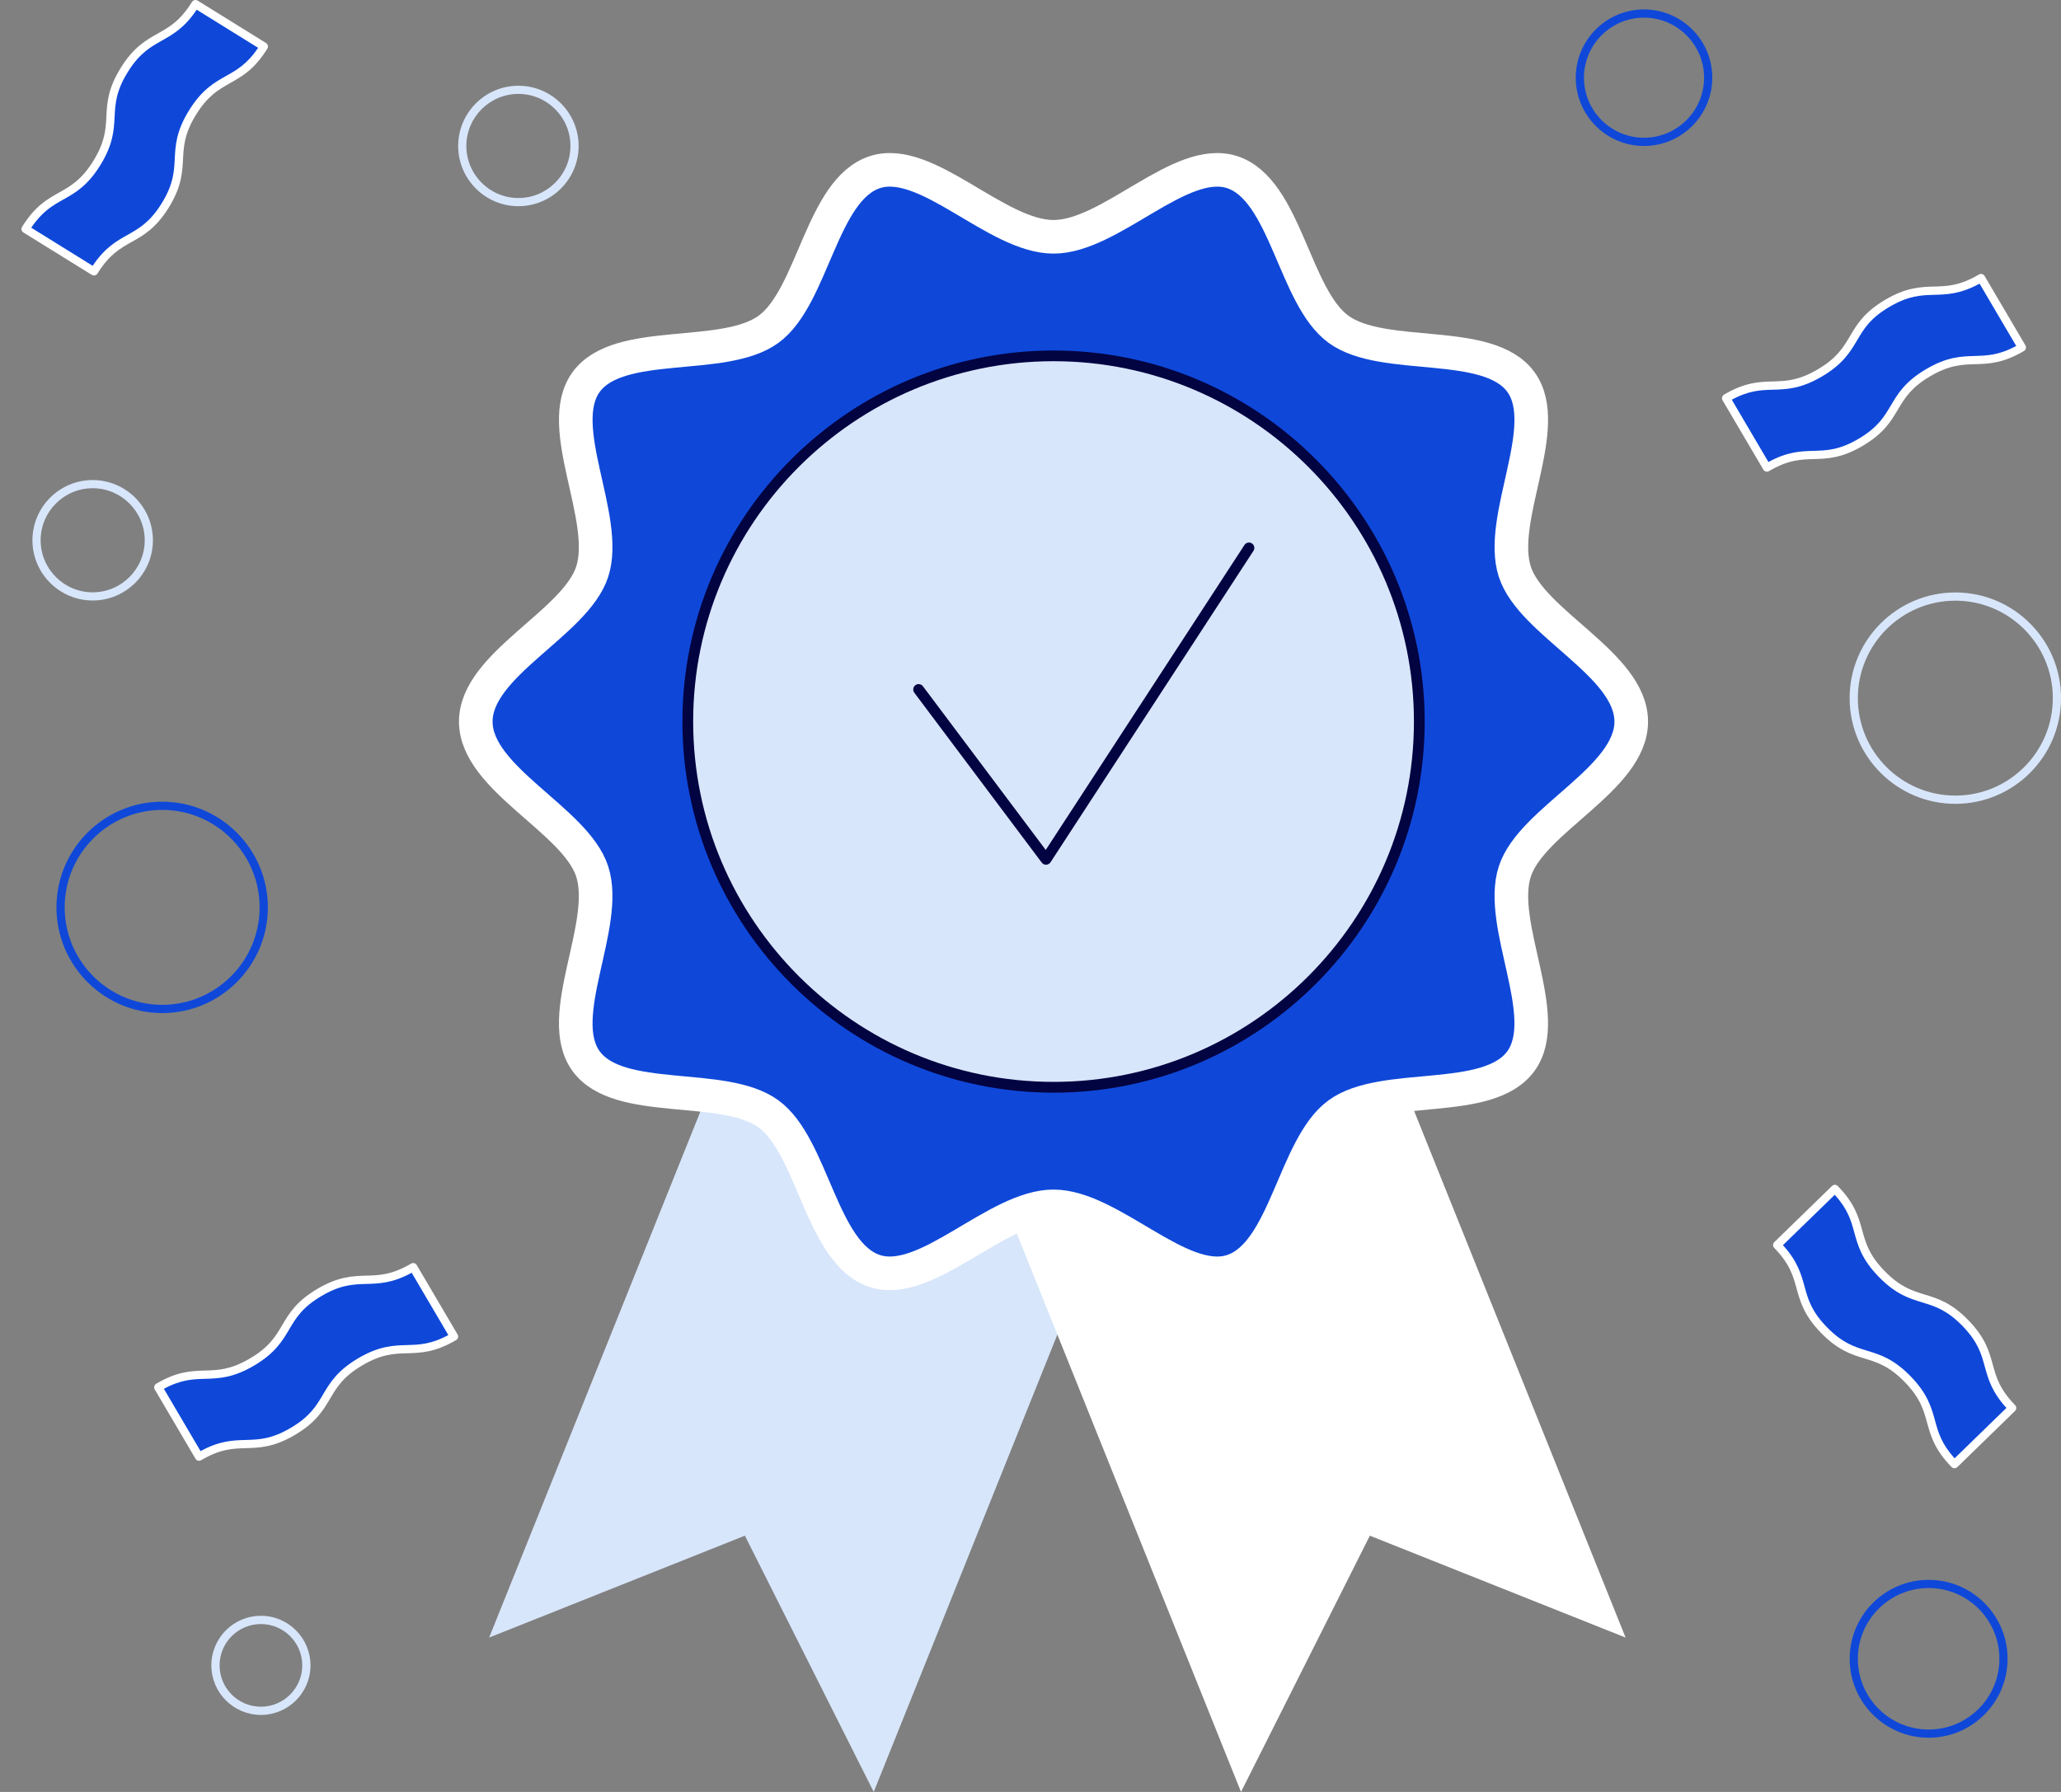 <svg width="92" height="80" viewBox="0 0 92 80" fill="none" xmlns="http://www.w3.org/2000/svg">
<rect x="0" y="0" width="92" height="80" fill="#808080" stroke="none"/>
<g clip-path="url(#clip0_6539_373)">
<path d="M39.002 80L33.251 68.56L21.835 73.108L35.999 37.831L53.164 44.723L39.002 80Z" fill="#D8E6FB"/>
<path d="M55.397 80L61.148 68.56L72.563 73.108L58.4 37.831L41.235 44.723L55.397 80Z" fill="white"/>
<path d="M72.816 32.215C72.816 34.774 68.368 36.597 67.619 38.906C66.841 41.299 69.341 45.383 67.89 47.374C66.427 49.386 61.759 48.265 59.748 49.728C57.757 51.177 57.39 55.97 54.997 56.746C52.688 57.495 49.584 53.858 47.027 53.858C44.47 53.858 41.364 57.495 39.055 56.746C36.662 55.968 36.295 51.177 34.304 49.728C32.292 48.265 27.625 49.386 26.162 47.374C24.713 45.383 27.211 41.299 26.435 38.906C25.686 36.597 21.238 34.772 21.238 32.215C21.238 29.658 25.686 27.833 26.435 25.524C27.213 23.131 24.713 19.047 26.164 17.056C27.627 15.044 32.294 16.165 34.306 14.701C36.297 13.252 36.664 8.46 39.057 7.684C41.366 6.935 44.47 10.572 47.027 10.572C49.584 10.572 52.69 6.935 54.999 7.684C57.392 8.462 57.759 13.252 59.75 14.701C61.761 16.165 66.429 15.044 67.892 17.056C69.341 19.047 66.843 23.131 67.619 25.524C68.368 27.833 72.816 29.658 72.816 32.215Z" fill="white"/>
<path d="M72.816 32.215C72.816 34.774 68.368 36.597 67.619 38.906C66.841 41.299 69.341 45.383 67.89 47.374C66.427 49.386 61.759 48.265 59.748 49.728C57.757 51.177 57.39 55.97 54.997 56.746C52.688 57.495 49.584 53.858 47.027 53.858C44.47 53.858 41.364 57.495 39.055 56.746C36.662 55.968 36.295 51.177 34.304 49.728C32.292 48.265 27.625 49.386 26.162 47.374C24.713 45.383 27.211 41.299 26.435 38.906C25.686 36.597 21.238 34.772 21.238 32.215C21.238 29.658 25.686 27.833 26.435 25.524C27.213 23.131 24.713 19.047 26.164 17.056C27.627 15.044 32.294 16.165 34.306 14.701C36.297 13.252 36.664 8.46 39.057 7.684C41.366 6.935 44.47 10.572 47.027 10.572C49.584 10.572 52.69 6.935 54.999 7.684C57.392 8.462 57.759 13.252 59.75 14.701C61.761 16.165 66.429 15.044 67.892 17.056C69.341 19.047 66.843 23.131 67.619 25.524C68.368 27.833 72.816 29.658 72.816 32.215Z" fill="#0F48D9"/>
<path d="M72.816 32.215C72.816 34.774 68.368 36.597 67.619 38.906C66.841 41.299 69.341 45.383 67.89 47.374C66.427 49.386 61.759 48.265 59.748 49.728C57.757 51.177 57.39 55.97 54.997 56.746C52.688 57.495 49.584 53.858 47.027 53.858C44.47 53.858 41.364 57.495 39.055 56.746C36.662 55.968 36.295 51.177 34.304 49.728C32.292 48.265 27.625 49.386 26.162 47.374C24.713 45.383 27.211 41.299 26.435 38.906C25.686 36.597 21.238 34.772 21.238 32.215C21.238 29.658 25.686 27.833 26.435 25.524C27.213 23.131 24.713 19.047 26.164 17.056C27.627 15.044 32.294 16.165 34.306 14.701C36.297 13.252 36.664 8.46 39.057 7.684C41.366 6.935 44.47 10.572 47.027 10.572C49.584 10.572 52.69 6.935 54.999 7.684C57.392 8.462 57.759 13.252 59.75 14.701C61.761 16.165 66.429 15.044 67.892 17.056C69.341 19.047 66.843 23.131 67.619 25.524C68.368 27.833 72.816 29.658 72.816 32.215Z" stroke="white" stroke-width="1.5" stroke-miterlimit="10"/>
<path d="M47.029 48.542C56.046 48.542 63.356 41.232 63.356 32.215C63.356 23.198 56.046 15.888 47.029 15.888C38.012 15.888 30.702 23.198 30.702 32.215C30.702 41.232 38.012 48.542 47.029 48.542Z" fill="#D8E6FB"/>
<path d="M47.029 48.782C37.894 48.782 30.462 41.351 30.462 32.215C30.462 23.08 37.894 15.648 47.029 15.648C56.164 15.648 63.596 23.08 63.596 32.215C63.596 41.351 56.164 48.782 47.029 48.782ZM47.029 16.126C38.158 16.126 30.942 23.343 30.942 32.213C30.942 41.084 38.158 48.3 47.029 48.3C55.9 48.3 63.116 41.084 63.116 32.213C63.116 23.343 55.9 16.126 47.029 16.126Z" fill="#020341"/>
<path d="M46.694 38.606C46.618 38.606 46.549 38.572 46.502 38.51L40.814 30.926C40.734 30.82 40.757 30.67 40.861 30.59C40.968 30.51 41.118 30.532 41.198 30.637L46.68 37.946L55.551 24.33C55.623 24.219 55.772 24.188 55.883 24.26C55.994 24.332 56.025 24.482 55.953 24.592L46.894 38.496C46.85 38.561 46.779 38.602 46.701 38.604C46.699 38.604 46.694 38.604 46.692 38.604L46.694 38.606Z" fill="#020341"/>
<path d="M23.141 9.205C21.659 9.205 20.452 7.998 20.452 6.516C20.452 5.034 21.659 3.828 23.141 3.828C24.622 3.828 25.829 5.034 25.829 6.516C25.829 7.998 24.622 9.205 23.141 9.205ZM23.141 4.193C21.86 4.193 20.817 5.236 20.817 6.516C20.817 7.797 21.86 8.84 23.141 8.84C24.421 8.84 25.464 7.797 25.464 6.516C25.464 5.236 24.421 4.193 23.141 4.193Z" fill="#D8E6FB"/>
<path d="M11.647 76.562C10.428 76.562 9.434 75.571 9.434 74.35C9.434 73.129 10.426 72.137 11.647 72.137C12.868 72.137 13.86 73.129 13.86 74.35C13.86 75.571 12.868 76.562 11.647 76.562ZM11.647 72.505C10.629 72.505 9.802 73.332 9.802 74.35C9.802 75.368 10.629 76.195 11.647 76.195C12.665 76.195 13.492 75.368 13.492 74.35C13.492 73.332 12.665 72.505 11.647 72.505Z" fill="#D8E6FB"/>
<path d="M4.137 26.809C2.655 26.809 1.448 25.602 1.448 24.12C1.448 22.639 2.655 21.432 4.137 21.432C5.619 21.432 6.826 22.639 6.826 24.12C6.826 25.602 5.619 26.809 4.137 26.809ZM4.137 21.797C2.856 21.797 1.814 22.84 1.814 24.12C1.814 25.401 2.856 26.444 4.137 26.444C5.418 26.444 6.46 25.401 6.46 24.12C6.46 22.84 5.418 21.797 4.137 21.797Z" fill="#D8E6FB"/>
<path d="M86.091 77.58C84.147 77.58 82.567 76 82.567 74.056C82.567 72.112 84.147 70.532 86.091 70.532C88.035 70.532 89.615 72.112 89.615 74.056C89.615 76 88.035 77.58 86.091 77.58ZM86.091 70.897C84.351 70.897 82.932 72.314 82.932 74.056C82.932 75.799 84.349 77.215 86.091 77.215C87.834 77.215 89.25 75.799 89.25 74.056C89.25 72.314 87.834 70.897 86.091 70.897Z" fill="#0F48D9"/>
<path d="M73.386 6.517C71.706 6.517 70.339 5.15 70.339 3.469C70.339 1.788 71.706 0.421 73.386 0.421C75.067 0.421 76.434 1.788 76.434 3.469C76.434 5.15 75.067 6.517 73.386 6.517ZM73.386 0.788C71.909 0.788 70.706 1.991 70.706 3.469C70.706 4.947 71.909 6.149 73.386 6.149C74.864 6.149 76.067 4.947 76.067 3.469C76.067 1.991 74.864 0.788 73.386 0.788Z" fill="#0F48D9"/>
<path d="M87.284 35.887C84.683 35.887 82.565 33.771 82.565 31.168C82.565 28.566 84.681 26.45 87.284 26.45C89.886 26.45 92.002 28.566 92.002 31.168C92.002 33.771 89.886 35.887 87.284 35.887ZM87.284 26.817C84.884 26.817 82.932 28.769 82.932 31.168C82.932 33.568 84.884 35.519 87.284 35.519C89.683 35.519 91.635 33.568 91.635 31.168C91.635 28.769 89.683 26.817 87.284 26.817Z" fill="#D8E6FB"/>
<path d="M7.238 45.228C4.638 45.228 2.52 43.112 2.52 40.509C2.52 37.907 4.636 35.791 7.238 35.791C9.841 35.791 11.957 37.907 11.957 40.509C11.957 43.112 9.841 45.228 7.238 45.228ZM7.238 36.158C4.839 36.158 2.887 38.11 2.887 40.509C2.887 42.908 4.839 44.86 7.238 44.86C9.638 44.86 11.589 42.908 11.589 40.509C11.589 38.11 9.638 36.158 7.238 36.158Z" fill="#0F48D9"/>
<path d="M81.906 53.078C83.361 54.574 82.538 55.377 83.996 56.873C85.453 58.369 86.276 57.569 87.733 59.065C89.19 60.561 88.365 61.364 89.822 62.86L87.247 65.366C85.789 63.87 86.614 63.067 85.157 61.571C83.7 60.075 82.877 60.875 81.42 59.379C79.965 57.883 80.788 57.08 79.33 55.584L81.906 53.078Z" fill="#0F48D9"/>
<path d="M87.273 65.547C87.273 65.547 87.253 65.549 87.242 65.549C87.193 65.549 87.148 65.528 87.113 65.493C86.352 64.711 86.185 64.104 86.023 63.517C85.867 62.948 85.719 62.413 85.024 61.699C84.328 60.984 83.796 60.822 83.234 60.65C82.651 60.473 82.05 60.288 81.288 59.507C80.527 58.724 80.361 58.117 80.198 57.53C80.043 56.961 79.895 56.426 79.199 55.712C79.164 55.677 79.146 55.629 79.148 55.582C79.148 55.533 79.168 55.488 79.203 55.453L81.779 52.947C81.851 52.877 81.968 52.877 82.037 52.951C82.799 53.733 82.965 54.34 83.127 54.928C83.283 55.496 83.431 56.032 84.127 56.746C84.823 57.46 85.354 57.622 85.917 57.795C86.499 57.971 87.101 58.156 87.862 58.938C88.624 59.72 88.79 60.327 88.952 60.914C89.108 61.483 89.256 62.019 89.952 62.733C89.987 62.768 90.005 62.815 90.003 62.862C90.003 62.911 89.982 62.957 89.948 62.992L87.372 65.498C87.345 65.524 87.31 65.541 87.273 65.547ZM79.587 55.59C80.242 56.309 80.398 56.879 80.552 57.434C80.707 58.002 80.855 58.538 81.551 59.252C82.247 59.966 82.778 60.128 83.341 60.301C83.924 60.477 84.525 60.662 85.287 61.444C86.048 62.226 86.214 62.834 86.376 63.42C86.522 63.952 86.662 64.457 87.251 65.106L89.564 62.856C88.909 62.138 88.751 61.567 88.599 61.013C88.443 60.444 88.295 59.909 87.6 59.194C86.904 58.48 86.372 58.318 85.81 58.146C85.227 57.969 84.626 57.785 83.864 57.002C83.103 56.221 82.936 55.613 82.774 55.026C82.629 54.494 82.489 53.989 81.9 53.341L79.587 55.59Z" fill="white"/>
<path d="M20.269 59.671C18.469 60.73 17.886 59.738 16.086 60.797C14.286 61.856 14.869 62.848 13.069 63.907C11.269 64.966 10.686 63.975 8.886 65.034L7.064 61.937C8.864 60.877 9.447 61.869 11.247 60.81C13.047 59.751 12.464 58.759 14.264 57.7C16.064 56.641 16.647 57.633 18.447 56.574L20.269 59.671Z" fill="#0F48D9"/>
<path d="M8.886 65.216C8.823 65.216 8.763 65.183 8.728 65.126L6.906 62.029C6.881 61.988 6.875 61.936 6.887 61.889C6.9 61.842 6.93 61.801 6.972 61.776C7.912 61.222 8.542 61.206 9.151 61.187C9.74 61.171 10.296 61.154 11.154 60.65C12.014 60.145 12.298 59.666 12.597 59.16C12.907 58.636 13.229 58.094 14.169 57.54C15.11 56.986 15.74 56.969 16.349 56.951C16.938 56.935 17.494 56.918 18.352 56.413C18.441 56.362 18.551 56.391 18.603 56.479L20.425 59.576C20.477 59.662 20.448 59.775 20.36 59.827C19.42 60.381 18.79 60.397 18.18 60.416C17.591 60.432 17.035 60.448 16.177 60.953C15.317 61.458 15.034 61.936 14.734 62.443C14.424 62.967 14.102 63.509 13.162 64.063C12.222 64.617 11.592 64.633 10.982 64.652C10.393 64.668 9.837 64.685 8.979 65.19C8.95 65.206 8.917 65.214 8.886 65.214V65.216ZM7.316 62.004L8.952 64.785C9.806 64.319 10.397 64.303 10.972 64.287C11.561 64.27 12.117 64.254 12.975 63.749C13.835 63.244 14.118 62.766 14.418 62.259C14.728 61.735 15.05 61.194 15.99 60.639C16.93 60.085 17.56 60.069 18.17 60.05C18.722 60.034 19.243 60.02 20.013 59.603L18.377 56.822C17.523 57.288 16.932 57.304 16.357 57.321C15.768 57.337 15.212 57.353 14.354 57.858C13.494 58.363 13.211 58.841 12.911 59.348C12.601 59.872 12.279 60.413 11.339 60.968C10.399 61.522 9.769 61.538 9.159 61.557C8.607 61.573 8.086 61.587 7.314 62.004H7.316Z" fill="white"/>
<path d="M1.141 10.223C2.241 8.45 3.218 9.055 4.32 7.282C5.422 5.507 4.445 4.901 5.545 3.128C6.647 1.352 7.622 1.96 8.724 0.185L11.776 2.079C10.674 3.854 9.699 3.247 8.597 5.022C7.495 6.798 8.472 7.403 7.372 9.176C6.272 10.95 5.295 10.344 4.192 12.117L1.141 10.223Z" fill="#0F48D9"/>
<path d="M8.64 0.02C8.696 -0.008 8.765 -0.008 8.823 0.027L11.875 1.921C11.916 1.948 11.945 1.987 11.957 2.034C11.967 2.081 11.959 2.13 11.934 2.171C11.36 3.099 10.81 3.407 10.278 3.707C9.765 3.996 9.28 4.267 8.755 5.114C8.23 5.962 8.201 6.516 8.17 7.105C8.139 7.713 8.104 8.343 7.53 9.271C6.955 10.198 6.405 10.506 5.873 10.804C5.36 11.093 4.876 11.364 4.351 12.212C4.297 12.298 4.184 12.325 4.098 12.271L1.044 10.379C1.003 10.354 0.974 10.313 0.962 10.266C0.952 10.219 0.96 10.17 0.985 10.129C1.559 9.201 2.109 8.893 2.641 8.595C3.154 8.306 3.638 8.035 4.164 7.187C4.689 6.34 4.718 5.786 4.749 5.197C4.779 4.589 4.814 3.959 5.389 3.031C5.964 2.104 6.514 1.796 7.045 1.496C7.559 1.207 8.043 0.936 8.568 0.088C8.587 0.059 8.611 0.037 8.638 0.022L8.64 0.02ZM11.522 2.134L8.78 0.433C8.24 1.242 7.723 1.531 7.224 1.814C6.711 2.104 6.226 2.374 5.701 3.222C5.176 4.07 5.147 4.624 5.116 5.213C5.085 5.821 5.05 6.451 4.476 7.378C3.901 8.306 3.351 8.614 2.819 8.912C2.339 9.182 1.884 9.439 1.395 10.166L4.137 11.867C4.677 11.058 5.192 10.769 5.693 10.488C6.206 10.198 6.69 9.927 7.216 9.08C7.741 8.232 7.77 7.678 7.801 7.089C7.831 6.481 7.866 5.851 8.441 4.924C9.016 3.996 9.566 3.688 10.097 3.388C10.578 3.117 11.033 2.863 11.522 2.134Z" fill="white"/>
<path d="M90.255 15.512C88.456 16.571 87.873 15.58 86.073 16.639C84.273 17.698 84.856 18.689 83.055 19.748C81.255 20.808 80.673 19.816 78.873 20.875L77.05 17.778C78.85 16.719 79.433 17.71 81.233 16.651C83.033 15.592 82.45 14.601 84.25 13.542C86.05 12.483 86.633 13.474 88.433 12.415L90.255 15.512Z" fill="#0F48D9"/>
<path d="M78.873 21.058C78.809 21.058 78.749 21.025 78.715 20.968L76.892 17.87C76.867 17.829 76.861 17.778 76.874 17.731C76.886 17.684 76.917 17.642 76.958 17.618C77.898 17.064 78.528 17.047 79.137 17.029C79.727 17.012 80.283 16.996 81.141 16.491C82.001 15.986 82.284 15.508 82.584 15.001C82.893 14.478 83.216 13.936 84.156 13.382C85.096 12.828 85.726 12.811 86.335 12.793C86.924 12.776 87.481 12.76 88.338 12.255C88.427 12.204 88.538 12.232 88.589 12.321L90.412 15.418C90.436 15.459 90.442 15.51 90.43 15.557C90.418 15.604 90.387 15.646 90.346 15.67C89.406 16.224 88.776 16.241 88.166 16.259C87.577 16.276 87.021 16.292 86.163 16.797C85.303 17.302 85.02 17.78 84.718 18.287C84.408 18.81 84.086 19.352 83.146 19.906C82.206 20.46 81.576 20.477 80.966 20.495C80.377 20.512 79.821 20.528 78.963 21.033C78.934 21.05 78.901 21.058 78.871 21.058H78.873ZM77.305 17.846L78.94 20.627C79.794 20.161 80.385 20.145 80.96 20.128C81.549 20.112 82.105 20.095 82.963 19.59C83.823 19.085 84.106 18.607 84.406 18.1C84.716 17.577 85.038 17.035 85.978 16.481C86.918 15.927 87.548 15.91 88.158 15.892C88.71 15.875 89.231 15.861 90.001 15.444L88.365 12.663C87.511 13.129 86.92 13.146 86.346 13.162C85.757 13.178 85.2 13.195 84.342 13.7C83.482 14.205 83.199 14.683 82.9 15.19C82.59 15.713 82.267 16.255 81.327 16.809C80.387 17.363 79.757 17.38 79.148 17.398C78.596 17.415 78.074 17.429 77.302 17.846H77.305Z" fill="white"/>
</g>
<defs>
<clipPath id="clip0_6539_373">
<rect width="91.042" height="80" fill="white" transform="translate(0.958)"/>
</clipPath>
</defs>
</svg>
